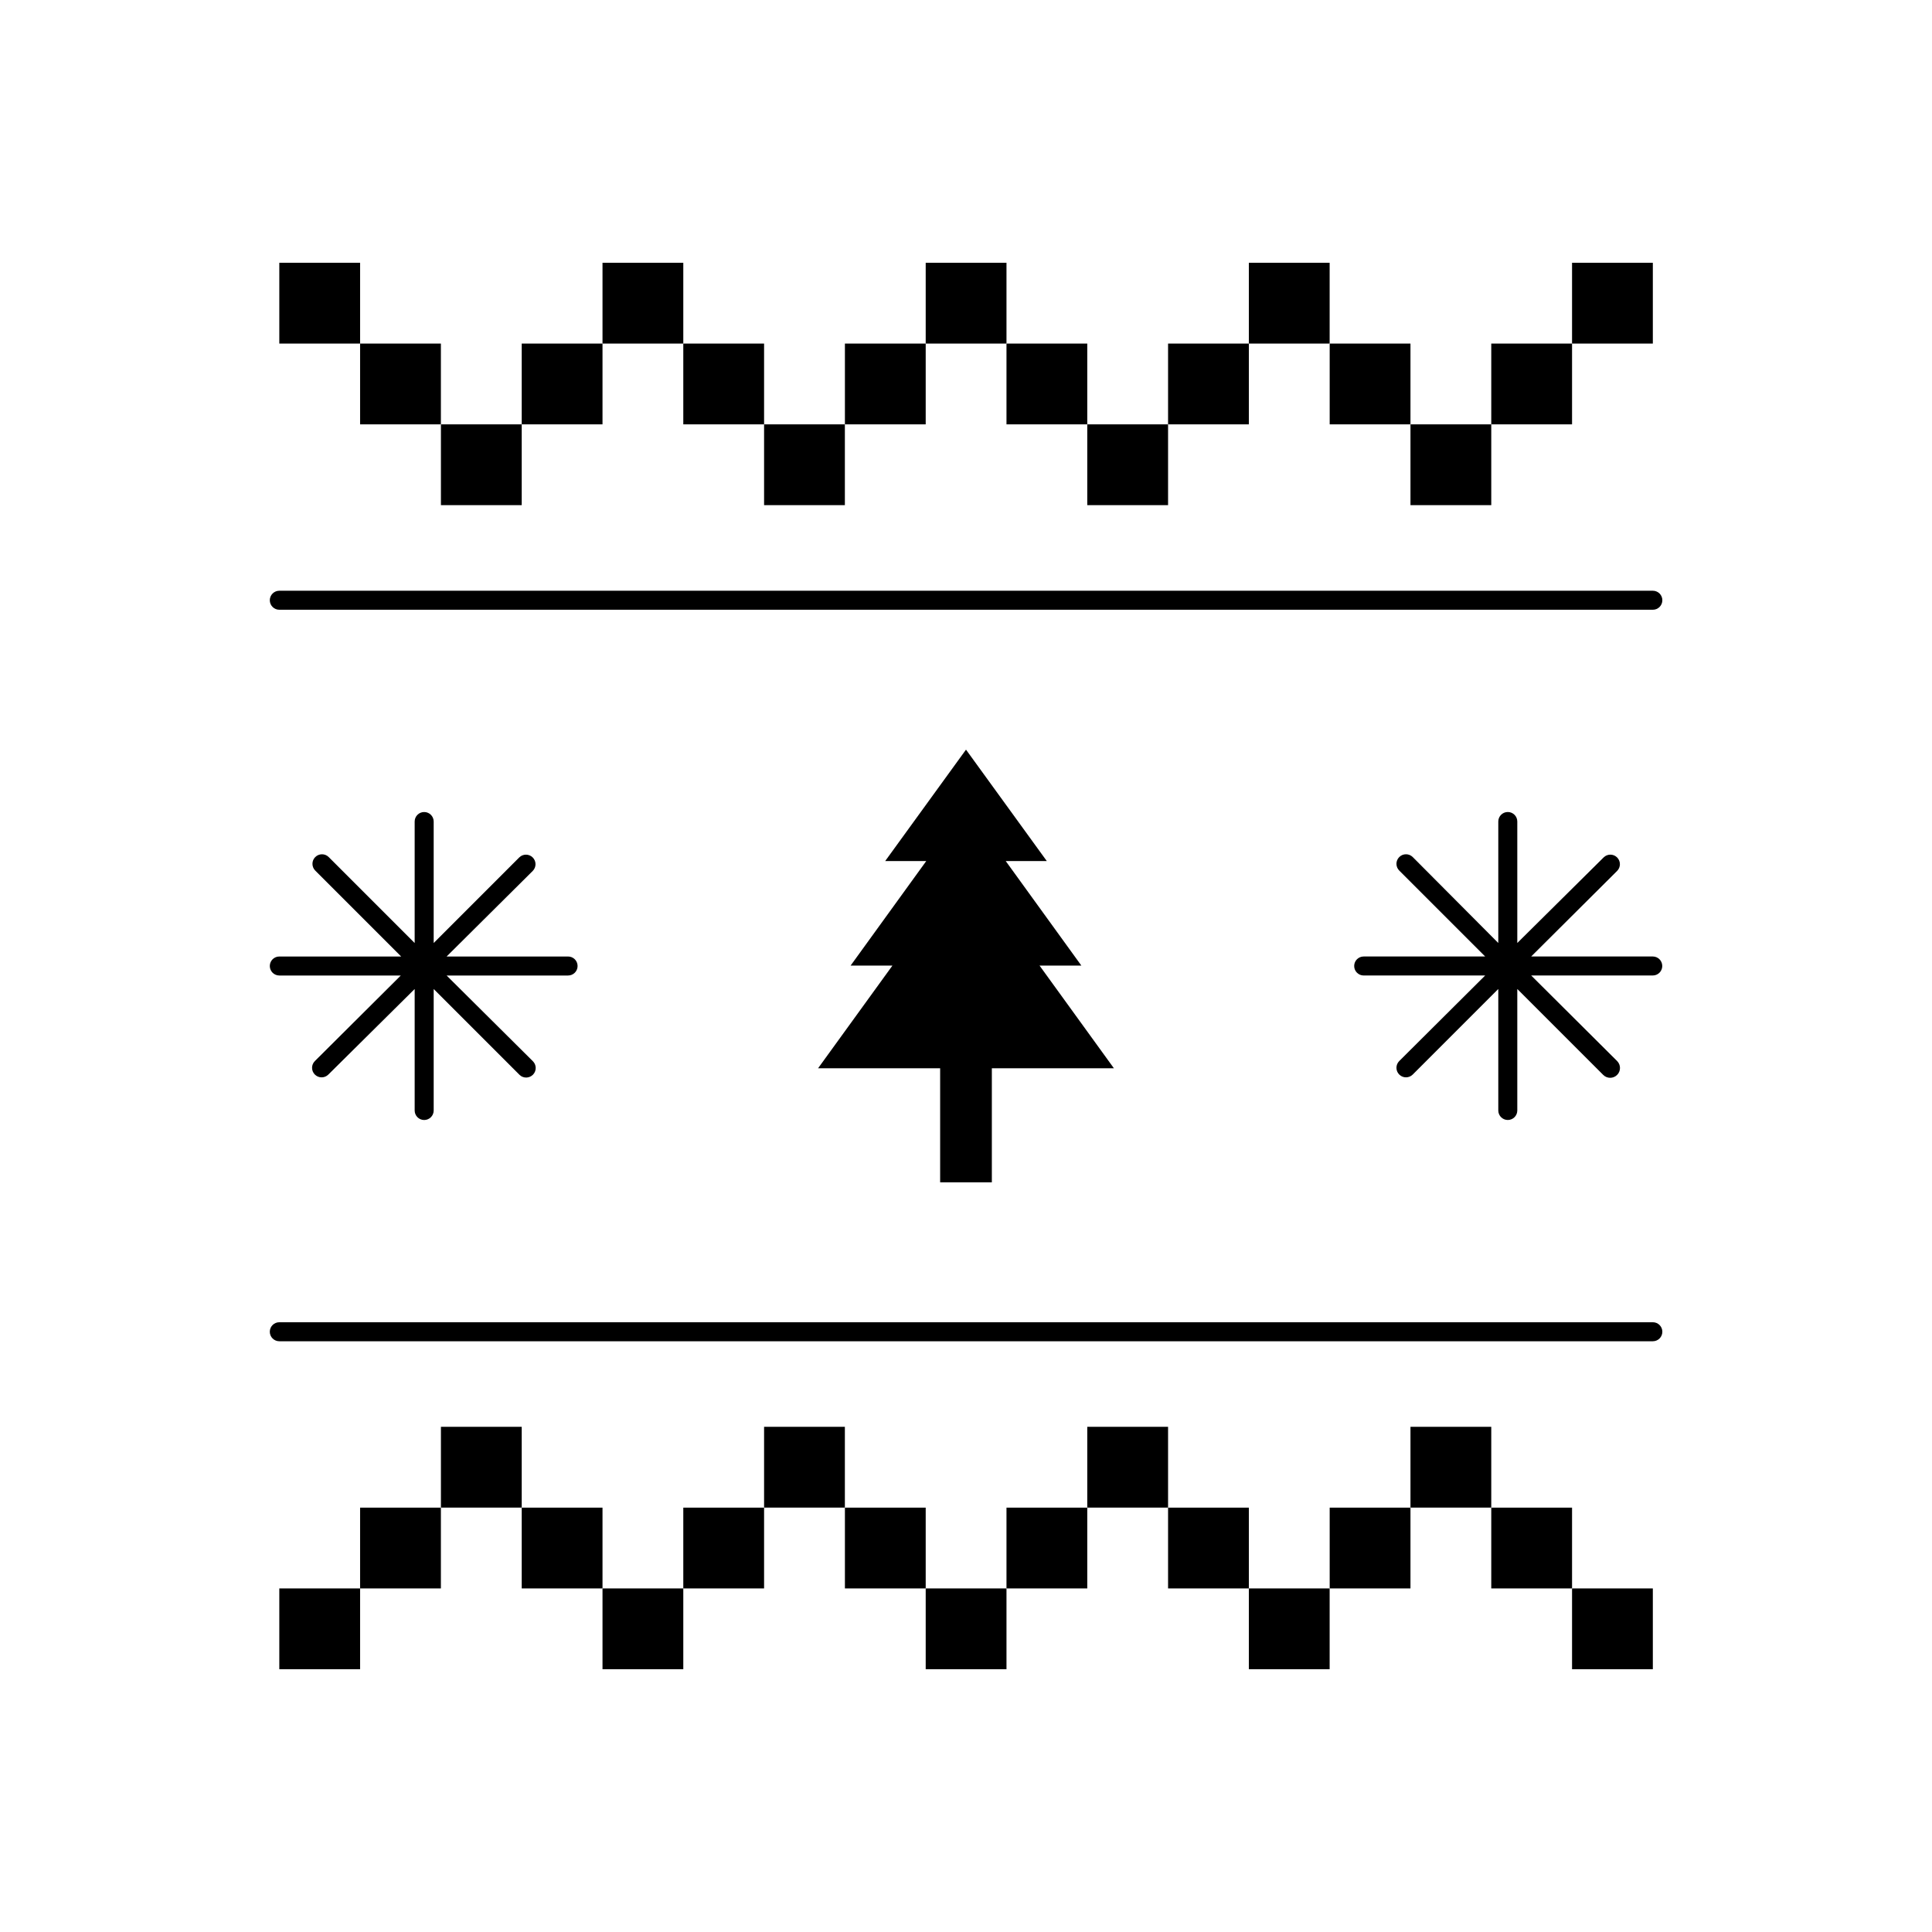 <?xml version="1.0" encoding="UTF-8"?>
<!-- The Best Svg Icon site in the world: iconSvg.co, Visit us! https://iconsvg.co -->
<svg fill="#000000" width="800px" height="800px" version="1.1" viewBox="144 144 512 512" xmlns="http://www.w3.org/2000/svg">
 <g>
  <path d="m560.61 213.64h21.41v21.41h-21.41z"/>
  <path d="m539.2 235.05h21.41v21.41h-21.41z"/>
  <path d="m517.79 256.46h21.41v21.41h-21.41z"/>
  <path d="m453.55 235.05h21.41v21.41h-21.41z"/>
  <path d="m432.14 256.46h21.41v21.41h-21.41z"/>
  <path d="m367.91 235.05h21.41v21.41h-21.41z"/>
  <path d="m346.49 256.46h21.41v21.41h-21.41z"/>
  <path d="m282.26 235.05h21.41v21.41h-21.41z"/>
  <path d="m260.85 256.46h21.41v21.41h-21.41z"/>
  <path d="m474.96 213.64h21.41v21.41h-21.41z"/>
  <path d="m496.38 235.05h21.41v21.41h-21.41z"/>
  <path d="m389.32 213.64h21.41v21.41h-21.41z"/>
  <path d="m410.73 235.05h21.41v21.41h-21.41z"/>
  <path d="m303.67 213.64h21.41v21.41h-21.41z"/>
  <path d="m325.08 235.05h21.41v21.41h-21.41z"/>
  <path d="m218.02 213.64h21.41v21.41h-21.41z"/>
  <path d="m239.43 235.05h21.41v21.41h-21.41z"/>
  <path d="m218.02 305.59h364c1.395 0 2.519-1.129 2.519-2.519s-1.125-2.519-2.519-2.519h-364c-1.391 0-2.519 1.129-2.519 2.519s1.129 2.519 2.519 2.519z"/>
  <path d="m218.02 564.95h21.41v21.41h-21.41z"/>
  <path d="m239.43 543.54h21.41v21.41h-21.41z"/>
  <path d="m260.85 522.12h21.41v21.41h-21.41z"/>
  <path d="m325.08 543.54h21.41v21.41h-21.41z"/>
  <path d="m346.49 522.12h21.41v21.41h-21.41z"/>
  <path d="m410.73 543.54h21.41v21.41h-21.41z"/>
  <path d="m432.14 522.12h21.41v21.41h-21.41z"/>
  <path d="m496.38 543.54h21.41v21.41h-21.41z"/>
  <path d="m517.79 522.12h21.41v21.41h-21.41z"/>
  <path d="m303.67 564.95h21.41v21.41h-21.41z"/>
  <path d="m282.26 543.54h21.41v21.41h-21.41z"/>
  <path d="m389.32 564.95h21.41v21.41h-21.41z"/>
  <path d="m367.91 543.54h21.41v21.41h-21.41z"/>
  <path d="m474.96 564.95h21.41v21.41h-21.41z"/>
  <path d="m453.55 543.54h21.41v21.41h-21.41z"/>
  <path d="m560.61 564.95h21.41v21.41h-21.41z"/>
  <path d="m539.2 543.54h21.41v21.41h-21.41z"/>
  <path d="m582.02 494.41h-364c-1.391 0-2.519 1.125-2.519 2.516 0 1.395 1.129 2.519 2.519 2.519h364c1.395 0 2.519-1.125 2.519-2.519 0-1.391-1.125-2.516-2.519-2.516z"/>
  <path d="m406.85 457.33v-30.23h32.344l-19.699-27.203h11.082l-20.051-27.711h10.883l-21.41-29.523-21.414 29.523h10.883l-20.051 27.711h11.082l-19.699 27.203h32.348v30.23z"/>
  <path d="m218.02 402.52h32.195l-22.773 22.672c-0.988 0.988-0.988 2.59 0 3.578 0.984 0.988 2.586 0.988 3.574 0l22.875-22.672v32.195c0 1.391 1.129 2.519 2.519 2.519 1.391 0 2.519-1.129 2.519-2.519v-32.195l22.773 22.773h-0.004c1.016 0.961 2.617 0.914 3.578-0.102s0.914-2.617-0.102-3.578l-22.82-22.672h32.195-0.004c1.391 0 2.519-1.125 2.519-2.516 0-1.395-1.129-2.519-2.519-2.519h-32.191l22.82-22.672c0.988-0.988 0.988-2.59 0-3.578-0.988-0.988-2.59-0.988-3.578 0l-22.668 22.672v-32.191c0-1.395-1.129-2.519-2.519-2.519-1.391 0-2.519 1.125-2.519 2.519v32.195l-22.773-22.773v-0.004c-0.988-0.988-2.59-0.988-3.578 0-0.984 0.988-0.984 2.59 0 3.578l22.773 22.773h-32.293c-1.391 0-2.519 1.125-2.519 2.519 0 1.391 1.129 2.516 2.519 2.516z"/>
  <path d="m582.02 397.48h-32.242l22.773-22.672c0.988-0.988 0.988-2.59 0-3.578-0.988-0.988-2.59-0.988-3.578 0l-22.875 22.672v-32.191c0-1.395-1.125-2.519-2.516-2.519-1.395 0-2.519 1.125-2.519 2.519v32.195l-22.672-22.777c-0.988-0.988-2.59-0.988-3.578 0-0.988 0.988-0.988 2.59 0 3.578l22.773 22.773h-32.195c-1.391 0-2.519 1.125-2.519 2.519 0 1.391 1.129 2.516 2.519 2.516h32.195l-22.773 22.672c-0.988 0.988-0.988 2.59 0 3.578 0.988 0.988 2.59 0.988 3.578 0l22.672-22.672v32.195c0 1.391 1.125 2.519 2.519 2.519 1.391 0 2.516-1.129 2.516-2.519v-32.195l22.773 22.773c1.016 1.016 2.664 1.016 3.68 0 1.016-1.016 1.016-2.664 0-3.68l-22.773-22.672h32.195-0.004c1.395 0.016 2.531-1.102 2.547-2.492 0.012-1.391-1.102-2.531-2.496-2.543z"/>
 </g>
</svg>